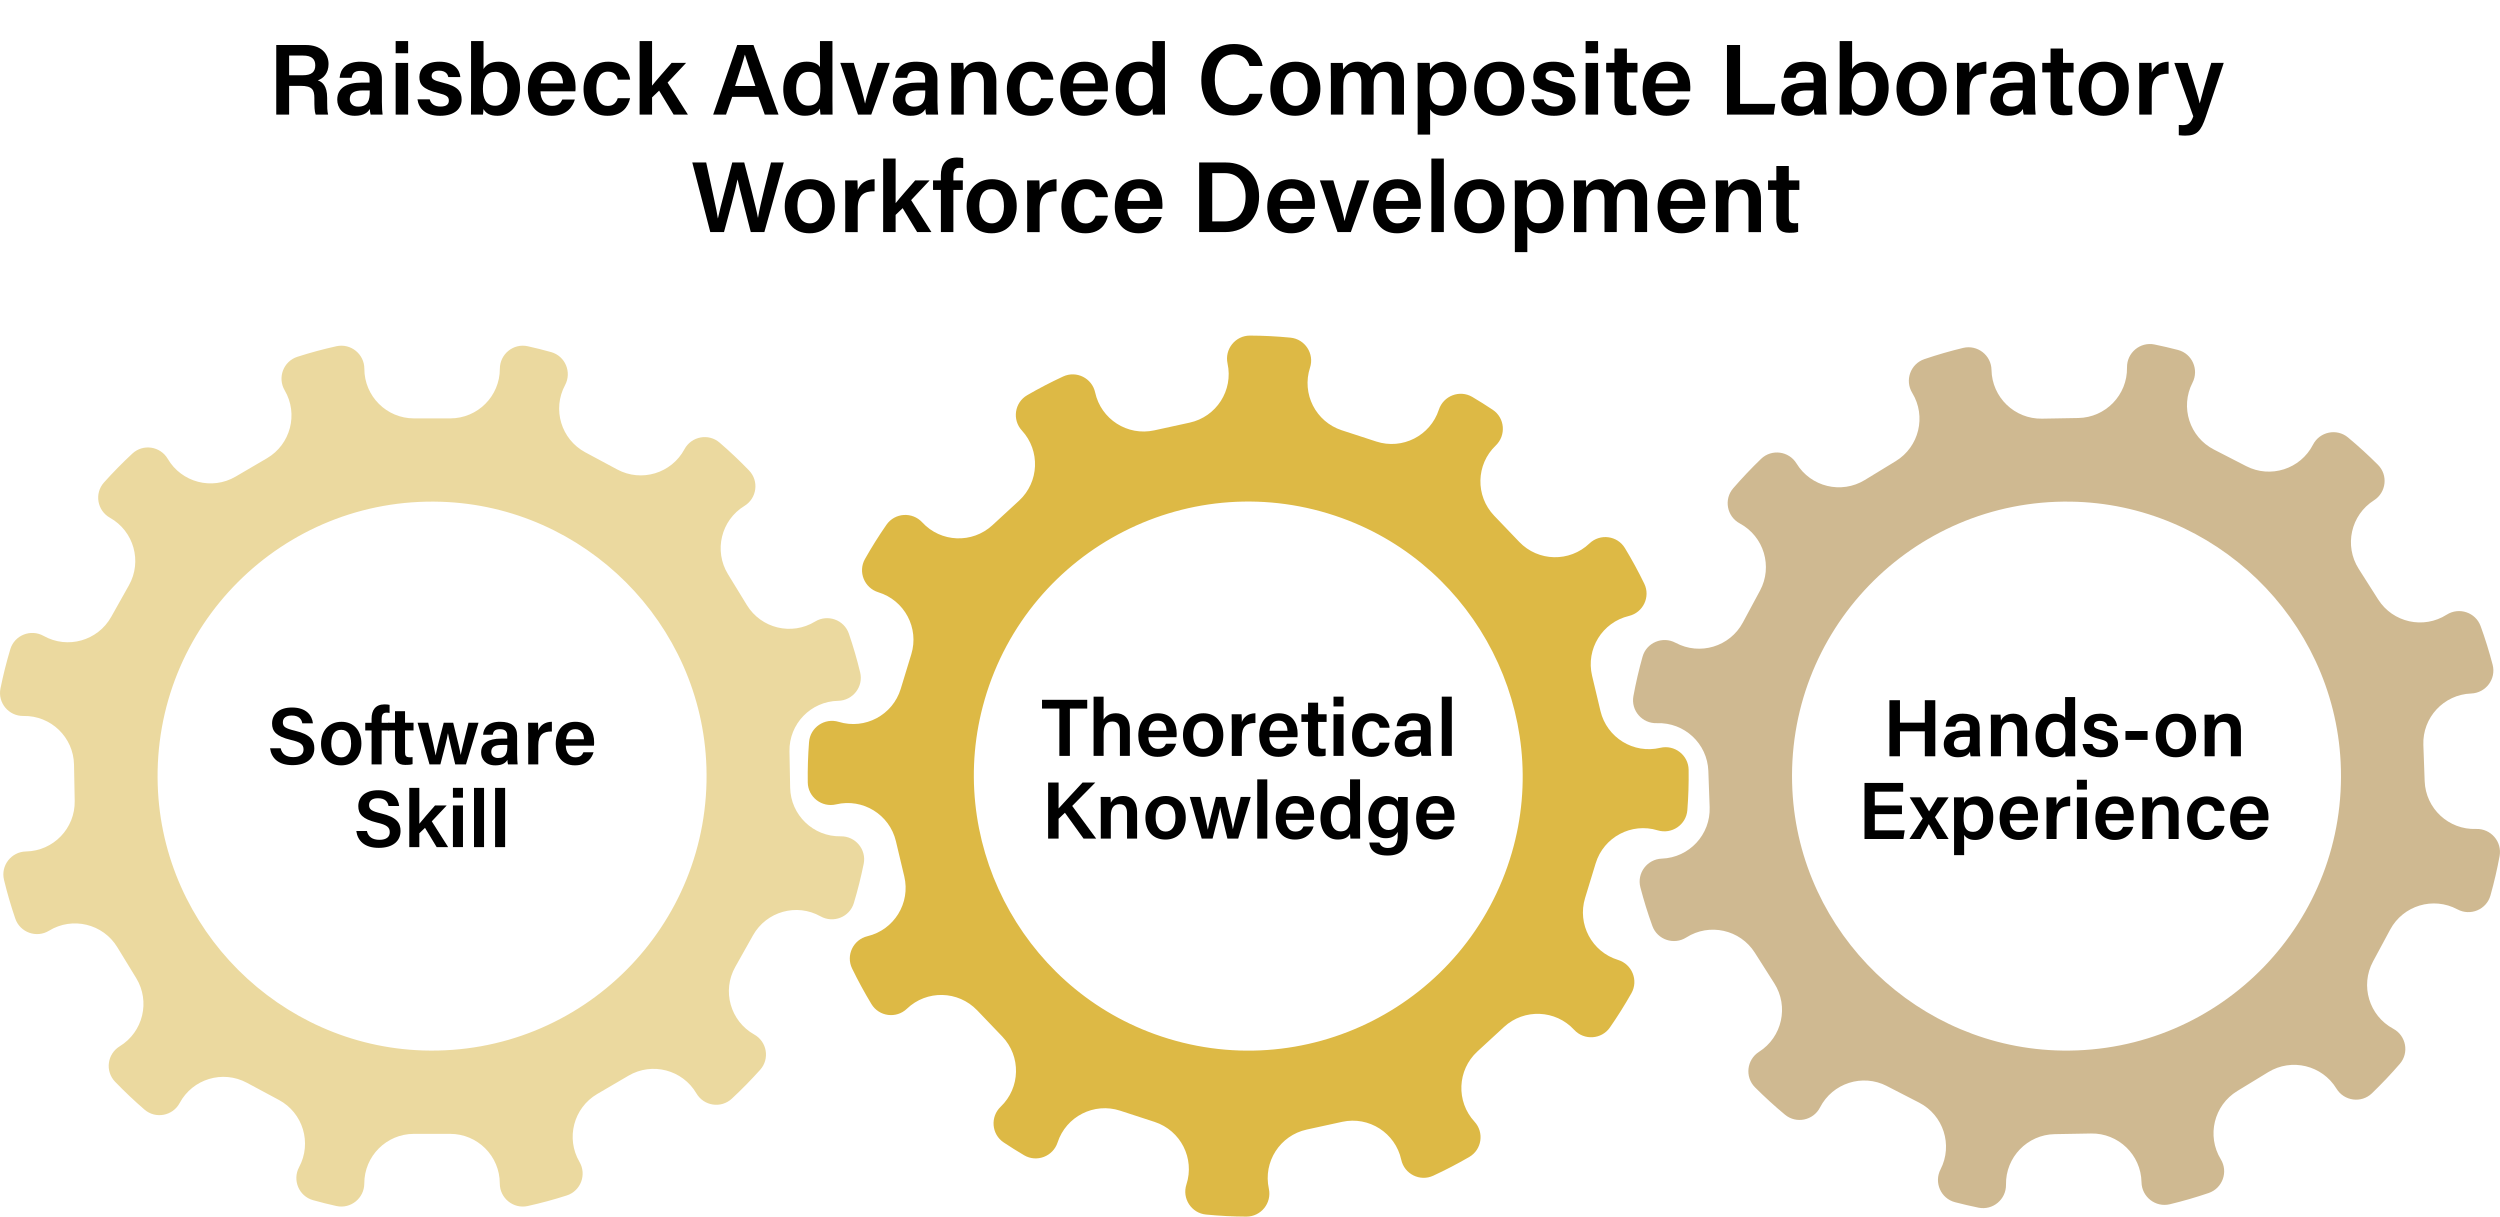 <?xml version="1.0" encoding="UTF-8"?><svg id="a" xmlns="http://www.w3.org/2000/svg" viewBox="0 0 876.52 426.55"><path d="M86.57,379.63l11.2,6.01c8.47,4.54,11.65,15.09,7.1,23.56h0c-2.43,4.53-.08,10.19,4.87,11.58,2.71,.76,5.45,1.45,8.21,2.06,5.02,1.11,9.77-2.76,9.77-7.9h0c0-9.61,7.79-17.4,17.4-17.4h12.71c9.61,0,17.4,7.79,17.4,17.4h0c0,5.15,4.77,9.01,9.8,7.9,4.64-1.03,9.2-2.26,13.67-3.7,4.91-1.57,7.07-7.32,4.47-11.76h0c-4.86-8.3-2.07-18.96,6.22-23.82l10.97-6.42c8.29-4.86,18.95-2.07,23.81,6.22h0c2.6,4.43,8.64,5.35,12.4,1.85,3.47-3.22,6.79-6.61,9.95-10.13,3.43-3.83,2.4-9.86-2.08-12.37h0c-8.38-4.7-11.37-15.31-6.66-23.69l6.22-11.08c4.7-8.38,15.31-11.37,23.69-6.66h.01c4.49,2.52,10.19,.26,11.67-4.67,1.35-4.5,2.5-9.09,3.45-13.75,1.02-5.04-2.92-9.74-8.07-9.64h0c-9.61,.18-17.54-7.47-17.72-17.08l-.24-12.71c-.18-9.61,7.47-17.54,17.08-17.72h0c5.15-.1,8.92-4.94,7.71-9.94-1.11-4.62-2.44-9.15-3.96-13.6-1.67-4.88-7.45-6.93-11.85-4.25h0c-8.2,5.01-18.91,2.42-23.92-5.78l-6.63-10.84c-5.01-8.2-2.42-18.91,5.78-23.92h0c4.38-2.68,5.18-8.73,1.62-12.43-3.29-3.41-6.73-6.67-10.32-9.76-3.89-3.36-9.9-2.22-12.33,2.31h0c-4.54,8.47-15.09,11.65-23.56,7.1l-11.2-6.01c-8.47-4.54-11.65-15.09-7.1-23.56h0c2.43-4.53,.08-10.19-4.87-11.58-2.71-.76-5.45-1.45-8.22-2.06-5.02-1.11-9.77,2.76-9.77,7.9h0c0,9.61-7.79,17.4-17.4,17.4h-12.71c-9.61,0-17.4-7.79-17.4-17.4h0c0-5.15-4.77-9.01-9.8-7.9-4.64,1.03-9.2,2.26-13.67,3.7-4.91,1.57-7.07,7.32-4.46,11.76h0c4.86,8.3,2.07,18.96-6.22,23.82l-10.97,6.42c-8.29,4.86-18.95,2.07-23.81-6.22h0c-2.6-4.43-8.64-5.35-12.4-1.85-3.47,3.22-6.79,6.61-9.95,10.13-3.43,3.83-2.4,9.86,2.08,12.37h0c8.38,4.7,11.37,15.31,6.66,23.69l-6.22,11.08c-4.7,8.38-15.31,11.37-23.69,6.66h-.01c-4.49-2.52-10.19-.26-11.67,4.67-1.35,4.5-2.5,9.09-3.45,13.76-1.02,5.04,2.92,9.74,8.07,9.64h0c9.61-.18,17.55,7.47,17.72,17.08l.24,12.71c.18,9.61-7.47,17.54-17.08,17.72h0c-5.15,.1-8.92,4.94-7.71,9.94,1.11,4.62,2.44,9.16,3.96,13.6,1.67,4.87,7.45,6.93,11.84,4.24h0c8.2-5.01,18.91-2.43,23.92,5.77l6.63,10.84c5.01,8.2,2.42,18.91-5.78,23.92h0c-4.38,2.68-5.18,8.73-1.62,12.43,3.29,3.41,6.73,6.67,10.32,9.77,3.89,3.35,9.89,2.22,12.32-2.31h0c4.54-8.47,15.09-11.65,23.56-7.11Zm-31.27-104.37c-1.78-55.64,43.7-101.11,99.34-99.34,50.39,1.61,91.43,42.65,93.04,93.04,1.78,55.64-43.7,101.11-99.34,99.34-50.39-1.61-91.43-42.65-93.04-93.04Z" style="fill:#ebd99f;"/><path d="M342.61,354.23l8.79,9.18c6.64,6.95,6.4,17.96-.55,24.61h0c-3.72,3.55-3.23,9.67,1.04,12.52,2.34,1.56,4.73,3.06,7.17,4.5,4.43,2.61,10.14,.41,11.74-4.48h0c2.98-9.14,12.8-14.13,21.94-11.15l12.08,3.94c9.14,2.98,14.13,12.8,11.15,21.94h0c-1.6,4.9,1.74,10.04,6.87,10.54,4.73,.46,9.45,.7,14.14,.72,5.15,.02,8.99-4.77,7.89-9.8h0c-2.05-9.4,3.9-18.67,13.29-20.72l12.42-2.71c9.39-2.05,18.66,3.9,20.71,13.29h0c1.09,5.02,6.56,7.76,11.22,5.6,4.3-1.99,8.5-4.18,12.6-6.55,4.45-2.58,5.34-8.63,1.86-12.4h0c-6.51-7.07-6.06-18.08,1-24.59l9.35-8.61c7.07-6.51,18.08-6.06,24.59,1h0c3.49,3.79,9.61,3.4,12.54-.82,2.68-3.86,5.2-7.87,7.54-12.01,2.53-4.48,.24-10.16-4.68-11.67h0c-9.19-2.81-14.37-12.53-11.56-21.73l3.71-12.15c2.81-9.19,12.53-14.37,21.73-11.56h0c4.93,1.5,10.01-1.93,10.41-7.07,.37-4.73,.52-9.46,.45-14.15-.07-5.15-4.94-8.9-9.95-7.71h0c-9.35,2.22-18.73-3.55-20.96-12.91l-2.94-12.36c-2.22-9.35,3.55-18.73,12.91-20.96h0c4.99-1.19,7.63-6.7,5.39-11.32-2.07-4.26-4.33-8.43-6.79-12.48-2.66-4.4-8.72-5.17-12.44-1.62h0c-6.95,6.64-17.96,6.4-24.61-.55l-8.79-9.18c-6.64-6.95-6.4-17.96,.55-24.61h0c3.71-3.56,3.23-9.67-1.04-12.52-2.34-1.56-4.73-3.07-7.17-4.51-4.43-2.61-10.14-.41-11.74,4.48h0c-2.98,9.14-12.8,14.13-21.94,11.15l-12.08-3.94c-9.14-2.98-14.13-12.8-11.15-21.94h0c1.6-4.9-1.74-10.04-6.87-10.54-4.73-.46-9.45-.7-14.15-.72-5.15-.02-8.99,4.77-7.89,9.8h0c2.05,9.4-3.9,18.67-13.29,20.72l-12.42,2.71c-9.39,2.05-18.66-3.9-20.71-13.29h0c-1.09-5.02-6.56-7.76-11.22-5.6-4.3,1.99-8.5,4.18-12.6,6.55-4.45,2.58-5.34,8.63-1.86,12.4h0c6.51,7.07,6.06,18.08-1,24.59l-9.35,8.61c-7.07,6.51-18.08,6.06-24.59-1h0c-3.49-3.79-9.61-3.4-12.54,.82-2.68,3.86-5.2,7.87-7.54,12.01-2.53,4.48-.24,10.16,4.68,11.67h0c9.19,2.81,14.37,12.53,11.56,21.73l-3.71,12.15c-2.81,9.19-12.53,14.37-21.73,11.56h0c-4.93-1.5-10.01,1.93-10.41,7.07-.37,4.74-.52,9.46-.45,14.16,.07,5.15,4.93,8.89,9.94,7.7h0c9.35-2.22,18.73,3.55,20.96,12.9l2.94,12.36c2.22,9.35-3.55,18.73-12.91,20.96h0c-4.99,1.19-7.63,6.7-5.39,11.32,2.07,4.26,4.34,8.43,6.79,12.49,2.66,4.39,8.72,5.17,12.43,1.62h0c6.95-6.65,17.96-6.4,24.61,.54Zm2.61-108.93c15.55-53.45,72.87-82.6,125.23-63.67,47.41,17.14,73.72,68.88,59.63,117.28-15.55,53.45-72.87,82.6-125.22,63.67-47.41-17.14-73.72-68.88-59.63-117.28Z" style="fill:#ddb945;"/><path d="M661.54,380.77l11.3,5.81c8.55,4.39,11.92,14.88,7.52,23.43h0c-2.35,4.57,.1,10.19,5.08,11.49,2.72,.71,5.47,1.35,8.25,1.92,5.04,1.02,9.72-2.93,9.63-8.07h0c-.17-9.61,7.48-17.54,17.09-17.71l12.71-.23c9.61-.17,17.54,7.48,17.71,17.09h0c.09,5.15,4.93,8.92,9.94,7.72,4.62-1.11,9.16-2.43,13.6-3.94,4.88-1.66,6.94-7.44,4.25-11.84h0c-5-8.22-2.41-18.92,5.8-23.93l10.85-6.62c8.21-5,18.91-2.41,23.92,5.8h0c2.67,4.38,8.73,5.19,12.43,1.63,3.41-3.29,6.67-6.73,9.77-10.31,3.36-3.89,2.23-9.9-2.3-12.33h0c-8.47-4.55-11.64-15.11-7.09-23.57l6.02-11.19c4.55-8.47,15.1-11.64,23.57-7.09h.01c4.53,2.44,10.19,.08,11.58-4.88,1.27-4.53,2.34-9.13,3.2-13.81,.93-5.06-3.09-9.68-8.24-9.5h0c-9.6,.35-17.68-7.15-18.03-16.76l-.46-12.7c-.35-9.6,7.15-17.68,16.76-18.03h0c5.15-.19,8.83-5.09,7.53-10.08-1.2-4.6-2.6-9.11-4.2-13.52-1.75-4.85-7.57-6.8-11.92-4.03h0c-8.11,5.16-18.87,2.76-24.02-5.35l-6.82-10.73c-5.16-8.11-2.76-18.87,5.35-24.02h0c4.33-2.75,5.03-8.83,1.4-12.46-3.35-3.35-6.85-6.55-10.49-9.58-3.95-3.29-9.94-2.04-12.28,2.53h0c-4.39,8.55-14.88,11.92-23.43,7.52l-11.3-5.81c-8.55-4.39-11.92-14.88-7.52-23.43h0c2.35-4.58-.1-10.19-5.08-11.49-2.72-.71-5.47-1.35-8.25-1.92-5.04-1.02-9.72,2.93-9.63,8.07h0c.17,9.61-7.48,17.54-17.09,17.71l-12.71,.23c-9.61,.17-17.54-7.48-17.71-17.09h0c-.09-5.15-4.93-8.92-9.94-7.72-4.62,1.11-9.16,2.43-13.6,3.94-4.88,1.66-6.94,7.44-4.25,11.84h0c5,8.22,2.41,18.92-5.8,23.93l-10.85,6.62c-8.21,5-18.91,2.41-23.92-5.8h0c-2.67-4.38-8.73-5.19-12.43-1.63-3.41,3.29-6.67,6.73-9.77,10.31-3.36,3.89-2.23,9.9,2.3,12.33h0c8.47,4.55,11.64,15.11,7.09,23.57l-6.02,11.19c-4.55,8.47-15.1,11.64-23.57,7.09h-.01c-4.53-2.44-10.19-.08-11.58,4.88-1.27,4.53-2.34,9.13-3.2,13.81-.93,5.06,3.09,9.68,8.24,9.49h0c9.61-.35,17.68,7.15,18.03,16.76l.46,12.7c.35,9.6-7.15,17.68-16.76,18.03h0c-5.15,.19-8.83,5.09-7.53,10.08,1.2,4.6,2.6,9.11,4.2,13.53,1.75,4.84,7.57,6.79,11.91,4.03h0c8.11-5.16,18.87-2.76,24.02,5.35l6.82,10.73c5.16,8.11,2.76,18.87-5.35,24.02h0c-4.33,2.75-5.03,8.83-1.4,12.46,3.35,3.35,6.85,6.55,10.5,9.58,3.95,3.28,9.93,2.04,12.28-2.53h0c4.39-8.55,14.88-11.92,23.43-7.53Zm-33.12-103.8c-2.77-55.6,41.89-101.88,97.55-101.09,50.41,.71,92.17,41.01,94.68,91.37,2.77,55.6-41.89,101.87-97.55,101.09-50.41-.71-92.17-41.01-94.68-91.37Z" style="fill:#cfb991;"/><g><path d="M98.41,262.35c.48,2.1,1.96,3.1,4.43,3.1s3.58-1.08,3.58-2.67c0-1.71-.94-2.56-4.52-3.38-5.09-1.22-6.51-3.04-6.51-5.74,0-3.24,2.42-5.6,6.99-5.6,5.03,0,7.05,2.78,7.33,5.54h-3.72c-.26-1.39-1.08-2.73-3.72-2.73-1.96,0-3.1,.82-3.1,2.39s.94,2.16,4.21,2.93c5.65,1.33,6.82,3.5,6.82,6.17,0,3.44-2.59,5.91-7.64,5.91s-7.42-2.53-7.87-5.91h3.72Z"/><path d="M126.71,260.68c0,4.35-2.56,7.67-7.13,7.67s-7.02-3.24-7.02-7.61,2.64-7.67,7.19-7.67c4.23,0,6.96,3.04,6.96,7.61Zm-10.57,.03c0,2.96,1.34,4.83,3.52,4.83s3.44-1.85,3.44-4.8c0-3.15-1.22-4.86-3.49-4.86s-3.47,1.65-3.47,4.83Z"/><path d="M130.28,268.01v-11.9h-2.22v-2.7h2.22v-1.45c0-2.9,1.34-5,4.52-5,.62,0,1.42,.06,1.79,.17v2.84c-.26-.06-.65-.11-.99-.11-1.31,0-1.79,.6-1.79,2.36v1.19h2.67v2.7h-2.67v11.9h-3.52Z"/><path d="M136.16,253.4h2.33v-4.06h3.52v4.06h2.98v2.7h-2.98v7.67c0,1.22,.34,1.73,1.59,1.73,.28,0,.71,0,1.05-.06v2.47c-.74,.26-1.76,.28-2.56,.28-2.64,0-3.61-1.42-3.61-3.92v-8.18h-2.33v-2.7Z"/><path d="M150.14,253.4c1.48,6.19,2.3,9.72,2.59,11.42h.03c.28-1.53,.91-4.26,2.81-11.42h3.32c1.85,7.56,2.42,9.75,2.61,11.25h.03c.34-1.53,.82-3.72,2.73-11.25h3.52l-4.4,14.6h-3.78c-1.28-5.46-2.22-9.06-2.53-10.88h-.03c-.26,1.76-1.22,5.46-2.64,10.88h-3.81l-4.18-14.6h3.72Z"/><path d="M181.3,264.43c0,1.36,.11,3.21,.2,3.58h-3.38c-.11-.31-.2-1.05-.23-1.59-.51,.88-1.56,1.93-4.23,1.93-3.5,0-4.97-2.3-4.97-4.55,0-3.3,2.64-4.83,6.93-4.83h2.22v-.99c0-1.14-.37-2.33-2.56-2.33-1.93,0-2.33,.88-2.53,1.96h-3.38c.2-2.39,1.7-4.57,6.05-4.55,3.81,.03,5.88,1.53,5.88,4.94v6.42Zm-3.44-3.24h-1.9c-2.59,0-3.72,.77-3.72,2.42,0,1.19,.8,2.16,2.36,2.16,2.9,0,3.27-1.99,3.27-4.15v-.43Z"/><path d="M185.19,257.35c0-1.65,0-2.87-.03-3.95h3.47c.06,.34,.09,1.7,.09,2.7,.68-1.76,2.3-3.01,4.77-3.04v3.41c-2.96-.03-4.77,1.02-4.77,4.92v6.62h-3.52v-10.65Z"/><path d="M198.38,261.44c0,2.19,1.11,4.09,3.3,4.09,1.88,0,2.47-.85,2.87-1.79h3.55c-.54,1.82-2.13,4.6-6.53,4.6-4.72,0-6.73-3.64-6.73-7.44,0-4.52,2.3-7.84,6.9-7.84,4.92,0,6.56,3.67,6.56,7.13,0,.48,0,.82-.06,1.25h-9.86Zm6.36-2.24c-.03-1.96-.88-3.55-3.04-3.55s-3.04,1.48-3.24,3.55h6.28Z"/><path d="M128.64,291.35c.48,2.1,1.96,3.1,4.43,3.1s3.58-1.08,3.58-2.67c0-1.71-.94-2.56-4.52-3.38-5.09-1.22-6.51-3.04-6.51-5.74,0-3.24,2.42-5.6,6.99-5.6,5.03,0,7.05,2.78,7.33,5.54h-3.72c-.26-1.39-1.08-2.73-3.72-2.73-1.96,0-3.1,.82-3.1,2.39s.94,2.16,4.21,2.93c5.65,1.33,6.82,3.5,6.82,6.17,0,3.44-2.59,5.91-7.64,5.91s-7.42-2.53-7.87-5.91h3.72Z"/><path d="M147.02,288.82c1.14-1.45,3.49-4.09,5.51-6.42h4.09l-5.23,5.57,5.74,9.04h-4.03l-4.09-6.76-1.99,1.9v4.86h-3.52v-20.77h3.52v12.59Z"/><path d="M158.8,279.67v-3.44h3.52v3.44h-3.52Zm0,2.73h3.52v14.6h-3.52v-14.6Z"/><path d="M166.19,297.01v-20.77h3.52v20.77h-3.52Z"/><path d="M173.58,297.01v-20.77h3.52v20.77h-3.52Z"/></g><g><path d="M371.42,248.43h-6.08v-3.07h15.85v3.07h-6.08v16.59h-3.69v-16.59Z"/><path d="M386.93,244.25v8.04c.68-1.08,1.9-2.22,4.32-2.22,2.59,0,4.89,1.51,4.89,5.6v9.35h-3.49v-8.81c0-2.1-.8-3.24-2.64-3.24-2.39,0-3.07,1.71-3.07,4.21v7.84h-3.52v-20.77h3.52Z"/><path d="M402.63,258.46c0,2.19,1.11,4.09,3.3,4.09,1.88,0,2.47-.85,2.87-1.79h3.55c-.54,1.82-2.13,4.6-6.53,4.6-4.72,0-6.73-3.64-6.73-7.44,0-4.52,2.3-7.84,6.9-7.84,4.92,0,6.56,3.67,6.56,7.13,0,.48,0,.82-.06,1.25h-9.86Zm6.36-2.24c-.03-1.96-.88-3.55-3.04-3.55s-3.04,1.48-3.24,3.55h6.28Z"/><path d="M428.91,257.69c0,4.35-2.56,7.67-7.13,7.67s-7.02-3.24-7.02-7.61,2.64-7.67,7.19-7.67c4.23,0,6.96,3.04,6.96,7.61Zm-10.57,.03c0,2.96,1.33,4.83,3.52,4.83s3.44-1.85,3.44-4.8c0-3.15-1.22-4.86-3.5-4.86s-3.47,1.65-3.47,4.83Z"/><path d="M431.86,254.37c0-1.65,0-2.87-.03-3.95h3.47c.06,.34,.09,1.7,.09,2.7,.68-1.76,2.3-3.01,4.77-3.04v3.41c-2.96-.03-4.77,1.02-4.77,4.92v6.62h-3.52v-10.65Z"/><path d="M445.04,258.46c0,2.19,1.11,4.09,3.3,4.09,1.88,0,2.47-.85,2.87-1.79h3.55c-.54,1.82-2.13,4.6-6.54,4.6-4.72,0-6.73-3.64-6.73-7.44,0-4.52,2.3-7.84,6.9-7.84,4.92,0,6.56,3.67,6.56,7.13,0,.48,0,.82-.06,1.25h-9.86Zm6.36-2.24c-.03-1.96-.88-3.55-3.04-3.55s-3.04,1.48-3.24,3.55h6.28Z"/><path d="M456.29,250.42h2.33v-4.06h3.52v4.06h2.98v2.7h-2.98v7.67c0,1.22,.34,1.73,1.59,1.73,.28,0,.71,0,1.05-.06v2.47c-.74,.26-1.76,.28-2.56,.28-2.64,0-3.61-1.42-3.61-3.92v-8.18h-2.33v-2.7Z"/><path d="M467.54,247.69v-3.44h3.52v3.44h-3.52Zm0,2.73h3.52v14.6h-3.52v-14.6Z"/><path d="M487.2,260.39c-.54,2.44-2.24,4.97-6.39,4.97-4.38,0-6.76-3.07-6.76-7.56,0-4.23,2.53-7.73,6.96-7.73,4.66,0,6.08,3.35,6.19,5.08h-3.47c-.28-1.31-1.05-2.27-2.81-2.27-2.1,0-3.27,1.82-3.27,4.8,0,3.18,1.19,4.89,3.24,4.89,1.53,0,2.39-.88,2.81-2.19h3.49Z"/><path d="M501.6,261.44c0,1.36,.11,3.21,.2,3.58h-3.38c-.11-.31-.2-1.05-.23-1.59-.51,.88-1.56,1.93-4.23,1.93-3.5,0-4.97-2.3-4.97-4.55,0-3.3,2.64-4.83,6.93-4.83h2.22v-.99c0-1.14-.37-2.33-2.56-2.33-1.93,0-2.33,.88-2.53,1.96h-3.38c.2-2.39,1.71-4.57,6.05-4.55,3.81,.03,5.88,1.53,5.88,4.94v6.42Zm-3.44-3.24h-1.9c-2.58,0-3.72,.77-3.72,2.42,0,1.19,.79,2.16,2.36,2.16,2.9,0,3.27-1.99,3.27-4.15v-.43Z"/><path d="M505.49,265.02v-20.77h3.52v20.77h-3.52Z"/><path d="M367.48,274.36h3.67v9.09c1.34-1.53,5.71-6.14,8.41-9.09h4.46l-8.1,8.21,8.41,11.45h-4.43l-6.53-9.06-2.22,2.1v6.96h-3.67v-19.66Z"/><path d="M385.94,283.08c0-1.25,0-2.56-.03-3.67h3.41c.09,.4,.14,1.59,.14,2.05,.51-1.02,1.7-2.39,4.35-2.39,2.87,0,4.86,1.88,4.86,5.62v9.32h-3.52v-8.92c0-1.82-.65-3.13-2.59-3.13-2.07,0-3.1,1.34-3.1,4.04v8.01h-3.52v-10.94Z"/><path d="M415.74,286.69c0,4.35-2.56,7.67-7.13,7.67s-7.02-3.24-7.02-7.61,2.64-7.67,7.19-7.67c4.23,0,6.96,3.04,6.96,7.61Zm-10.57,.03c0,2.96,1.34,4.83,3.52,4.83s3.44-1.85,3.44-4.8c0-3.15-1.22-4.86-3.49-4.86s-3.47,1.65-3.47,4.83Z"/><path d="M420.88,279.42c1.48,6.19,2.3,9.72,2.59,11.42h.03c.28-1.53,.91-4.26,2.81-11.42h3.32c1.85,7.56,2.42,9.75,2.61,11.25h.03c.34-1.53,.82-3.72,2.73-11.25h3.52l-4.4,14.6h-3.78c-1.28-5.46-2.22-9.06-2.53-10.88h-.03c-.26,1.76-1.22,5.46-2.64,10.88h-3.81l-4.18-14.6h3.72Z"/><path d="M440.8,294.02v-20.77h3.52v20.77h-3.52Z"/><path d="M450.82,287.46c0,2.19,1.11,4.09,3.3,4.09,1.88,0,2.47-.85,2.87-1.79h3.55c-.54,1.82-2.13,4.6-6.53,4.6-4.72,0-6.73-3.64-6.73-7.44,0-4.52,2.3-7.84,6.9-7.84,4.92,0,6.56,3.67,6.56,7.13,0,.48,0,.82-.06,1.25h-9.86Zm6.36-2.24c-.03-1.96-.88-3.55-3.04-3.55s-3.04,1.48-3.24,3.55h6.28Z"/><path d="M476.85,273.25v16.71c0,1.36,0,2.7,.03,4.06h-3.41c-.06-.43-.14-1.31-.14-1.71-.71,1.28-2.04,2.05-4.32,2.05-3.69,0-6.05-2.98-6.05-7.5s2.5-7.78,6.62-7.78c2.24,0,3.38,.85,3.75,1.56v-7.39h3.52Zm-6.85,18.24c2.98,0,3.44-2.39,3.44-4.86,0-2.76-.46-4.69-3.32-4.69-2.27,0-3.52,1.79-3.52,4.8s1.31,4.75,3.41,4.75Z"/><path d="M493.52,292.4c0,4.69-1.82,7.56-7.07,7.56s-6.19-2.81-6.36-4.57h3.58c.34,1.19,1.28,1.93,2.93,1.93,2.87,0,3.47-1.76,3.47-4.8v-.85c-.77,1.39-2.02,2.22-4.26,2.22-3.75,0-6.05-3.07-6.05-7.13,0-4.63,2.76-7.67,6.36-7.67,2.61,0,3.69,1.22,3.95,1.99,.03-.48,.11-1.39,.14-1.65h3.35c-.03,1.14-.03,2.78-.03,4.21v8.78Zm-6.76-1.39c2.67,0,3.41-1.85,3.41-4.55s-.57-4.52-3.32-4.52c-2.07,0-3.47,1.65-3.47,4.66,0,2.7,1.39,4.4,3.38,4.4Z"/><path d="M500.05,287.46c0,2.19,1.11,4.09,3.3,4.09,1.88,0,2.47-.85,2.87-1.79h3.55c-.54,1.82-2.13,4.6-6.54,4.6-4.72,0-6.73-3.64-6.73-7.44,0-4.52,2.3-7.84,6.9-7.84,4.92,0,6.56,3.67,6.56,7.13,0,.48,0,.82-.06,1.25h-9.86Zm6.36-2.24c-.03-1.96-.88-3.55-3.04-3.55s-3.04,1.48-3.24,3.55h6.28Z"/></g><g><path d="M662.45,245.5h3.69v7.87h8.72v-7.87h3.67v19.66h-3.67v-8.75h-8.72v8.75h-3.69v-19.66Z"/><path d="M694.1,261.59c0,1.36,.11,3.21,.2,3.58h-3.38c-.11-.31-.2-1.05-.23-1.59-.51,.88-1.56,1.93-4.23,1.93-3.5,0-4.97-2.3-4.97-4.55,0-3.3,2.64-4.83,6.93-4.83h2.22v-.99c0-1.14-.37-2.33-2.56-2.33-1.93,0-2.33,.88-2.53,1.96h-3.38c.2-2.39,1.71-4.57,6.05-4.55,3.81,.03,5.88,1.53,5.88,4.94v6.42Zm-3.44-3.24h-1.9c-2.58,0-3.72,.77-3.72,2.42,0,1.19,.79,2.16,2.36,2.16,2.9,0,3.27-1.99,3.27-4.15v-.43Z"/><path d="M698.02,254.23c0-1.25,0-2.56-.03-3.67h3.41c.08,.4,.14,1.59,.14,2.05,.51-1.02,1.71-2.39,4.35-2.39,2.87,0,4.86,1.88,4.86,5.62v9.32h-3.52v-8.92c0-1.82-.65-3.13-2.58-3.13-2.07,0-3.1,1.34-3.1,4.04v8.01h-3.52v-10.94Z"/><path d="M727.56,244.4v16.71c0,1.36,0,2.7,.03,4.06h-3.41c-.06-.43-.14-1.31-.14-1.71-.71,1.28-2.04,2.05-4.32,2.05-3.69,0-6.05-2.98-6.05-7.5s2.5-7.78,6.62-7.78c2.24,0,3.38,.85,3.75,1.56v-7.39h3.52Zm-6.85,18.24c2.98,0,3.44-2.39,3.44-4.86,0-2.76-.46-4.69-3.32-4.69-2.27,0-3.52,1.79-3.52,4.8s1.31,4.75,3.41,4.75Z"/><path d="M733.61,260.85c.34,1.31,1.36,2.05,3.04,2.05s2.36-.65,2.36-1.68c0-1.11-.65-1.56-2.95-2.13-4.58-1.11-5.37-2.53-5.37-4.55,0-2.13,1.51-4.32,5.68-4.32s5.74,2.33,5.88,4.35h-3.38c-.14-.68-.62-1.82-2.64-1.82-1.59,0-2.07,.74-2.07,1.51,0,.82,.51,1.25,2.98,1.85,4.72,1.08,5.48,2.7,5.48,4.86,0,2.44-1.9,4.55-6.08,4.55s-6.05-2.07-6.39-4.66h3.47Z"/><path d="M752.96,256.3v3.12h-7.76v-3.12h7.76Z"/><path d="M769.97,257.84c0,4.35-2.56,7.67-7.13,7.67s-7.02-3.24-7.02-7.61,2.64-7.67,7.19-7.67c4.23,0,6.96,3.04,6.96,7.61Zm-10.57,.03c0,2.96,1.34,4.83,3.52,4.83s3.44-1.85,3.44-4.8c0-3.15-1.22-4.86-3.49-4.86s-3.47,1.65-3.47,4.83Z"/><path d="M772.95,254.23c0-1.25,0-2.56-.03-3.67h3.41c.08,.4,.14,1.59,.14,2.05,.51-1.02,1.71-2.39,4.35-2.39,2.87,0,4.86,1.88,4.86,5.62v9.32h-3.52v-8.92c0-1.82-.65-3.13-2.58-3.13-2.07,0-3.1,1.34-3.1,4.04v8.01h-3.52v-10.94Z"/><path d="M666.85,285.44h-9.52v5.68h10.48l-.46,3.04h-13.64v-19.66h13.55v3.07h-9.94v4.83h9.52v3.04Z"/><path d="M673.46,279.56c1.7,2.93,2.42,4.09,2.87,4.89h.03c.54-.91,1.53-2.61,2.93-4.89h3.92l-4.8,6.96,4.8,7.64h-4.01c-1.48-2.61-2.44-4.32-2.93-5.2h-.03c-.4,.79-1.48,2.7-2.9,5.2h-3.89l4.66-7.19-4.57-7.42h3.92Z"/><path d="M685.11,299.82v-16.74c0-1.16,0-2.36-.03-3.52h3.41c.06,.43,.14,1.31,.14,1.99,.68-1.22,2.05-2.33,4.4-2.33,3.32,0,5.83,2.78,5.83,7.27,0,5.17-2.81,8.01-6.36,8.01-2.16,0-3.3-.85-3.86-1.82v7.13h-3.52Zm6.85-17.73c-2.53,0-3.5,1.62-3.5,4.77s.85,4.8,3.32,4.8c2.3,0,3.5-1.85,3.5-5.03,0-2.81-1.19-4.55-3.32-4.55Z"/><path d="M704.62,287.6c0,2.19,1.11,4.09,3.3,4.09,1.88,0,2.47-.85,2.87-1.79h3.55c-.54,1.82-2.13,4.6-6.53,4.6-4.72,0-6.73-3.64-6.73-7.44,0-4.52,2.3-7.84,6.9-7.84,4.92,0,6.56,3.67,6.56,7.13,0,.48,0,.82-.06,1.25h-9.86Zm6.36-2.24c-.03-1.96-.88-3.55-3.04-3.55s-3.04,1.48-3.24,3.55h6.28Z"/><path d="M717.52,283.51c0-1.65,0-2.87-.03-3.95h3.47c.06,.34,.09,1.7,.09,2.7,.68-1.76,2.3-3.01,4.77-3.04v3.41c-2.96-.03-4.77,1.02-4.77,4.92v6.62h-3.52v-10.65Z"/><path d="M728.17,276.83v-3.44h3.52v3.44h-3.52Zm0,2.73h3.52v14.6h-3.52v-14.6Z"/><path d="M738.2,287.6c0,2.19,1.11,4.09,3.3,4.09,1.88,0,2.47-.85,2.87-1.79h3.55c-.54,1.82-2.13,4.6-6.54,4.6-4.72,0-6.73-3.64-6.73-7.44,0-4.52,2.3-7.84,6.9-7.84,4.92,0,6.56,3.67,6.56,7.13,0,.48,0,.82-.06,1.25h-9.86Zm6.36-2.24c-.03-1.96-.88-3.55-3.04-3.55s-3.04,1.48-3.24,3.55h6.28Z"/><path d="M751.12,283.23c0-1.25,0-2.56-.03-3.67h3.41c.09,.4,.14,1.59,.14,2.05,.51-1.02,1.7-2.39,4.35-2.39,2.87,0,4.86,1.88,4.86,5.62v9.32h-3.52v-8.92c0-1.82-.65-3.13-2.59-3.13-2.07,0-3.1,1.34-3.1,4.04v8.01h-3.52v-10.94Z"/><path d="M779.96,289.54c-.54,2.44-2.24,4.97-6.39,4.97-4.38,0-6.76-3.07-6.76-7.56,0-4.23,2.53-7.73,6.96-7.73,4.66,0,6.08,3.35,6.19,5.08h-3.47c-.28-1.31-1.05-2.27-2.81-2.27-2.1,0-3.27,1.82-3.27,4.8,0,3.18,1.19,4.89,3.24,4.89,1.53,0,2.39-.88,2.81-2.19h3.49Z"/><path d="M785.44,287.6c0,2.19,1.11,4.09,3.3,4.09,1.88,0,2.47-.85,2.87-1.79h3.55c-.54,1.82-2.13,4.6-6.54,4.6-4.72,0-6.73-3.64-6.73-7.44,0-4.52,2.3-7.84,6.9-7.84,4.92,0,6.56,3.67,6.56,7.13,0,.48,0,.82-.06,1.25h-9.86Zm6.36-2.24c-.03-1.96-.88-3.55-3.04-3.55s-3.04,1.48-3.24,3.55h6.28Z"/></g><g><path d="M101.37,30.09v10.09h-4.51V15.78h10.33c5.22,0,8,2.86,8,6.66,0,3.21-1.8,5.04-3.77,5.75,1.48,.46,3.28,1.8,3.28,6.14v1.13c0,1.66,0,3.63,.35,4.73h-4.37c-.42-1.06-.46-2.93-.46-5.4v-.42c0-2.93-.78-4.27-4.87-4.27h-3.98Zm0-3.7h4.73c3.17,0,4.44-1.2,4.44-3.49s-1.41-3.42-4.27-3.42h-4.9v6.91Z"/><path d="M133.89,35.73c0,1.69,.14,3.98,.25,4.44h-4.2c-.14-.39-.25-1.3-.28-1.97-.63,1.09-1.94,2.4-5.25,2.4-4.34,0-6.17-2.86-6.17-5.64,0-4.09,3.28-6,8.6-6h2.75v-1.23c0-1.41-.46-2.89-3.17-2.89-2.4,0-2.89,1.09-3.14,2.43h-4.2c.25-2.96,2.12-5.68,7.51-5.64,4.73,.04,7.3,1.9,7.3,6.14v7.97Zm-4.27-4.02h-2.36c-3.21,0-4.62,.95-4.62,3,0,1.48,.99,2.68,2.93,2.68,3.6,0,4.06-2.47,4.06-5.15v-.53Z"/><path d="M138.72,18.67v-4.27h4.37v4.27h-4.37Zm0,3.39h4.37v18.12h-4.37V22.05Z"/><path d="M150.67,34.82c.42,1.62,1.69,2.54,3.77,2.54s2.93-.81,2.93-2.08c0-1.38-.81-1.94-3.67-2.65-5.68-1.38-6.66-3.14-6.66-5.64,0-2.64,1.87-5.36,7.05-5.36s7.12,2.89,7.3,5.4h-4.2c-.18-.85-.78-2.26-3.28-2.26-1.97,0-2.57,.92-2.57,1.87,0,1.02,.63,1.55,3.7,2.29,5.85,1.34,6.81,3.35,6.81,6.03,0,3.03-2.36,5.64-7.55,5.64s-7.51-2.57-7.93-5.78h4.3Z"/><path d="M165.16,14.4h4.37v9.8c.78-1.3,2.33-2.57,5.4-2.57,4.8,0,7.41,3.95,7.41,9.13s-2.71,9.84-7.9,9.84c-2.75,0-4.06-.92-4.94-2.36,0,.71-.11,1.48-.18,1.94h-4.2c.04-1.97,.04-3.98,.04-5.99V14.4Zm8.5,10.79c-3.17,0-4.34,2.12-4.34,5.99,0,3.31,1.02,5.89,4.27,5.89,2.75,0,4.27-2.47,4.27-6.21,0-3.31-1.34-5.68-4.2-5.68Z"/><path d="M189.49,32.03c0,2.72,1.38,5.08,4.09,5.08,2.33,0,3.07-1.06,3.56-2.22h4.41c-.67,2.26-2.64,5.71-8.11,5.71-5.85,0-8.36-4.51-8.36-9.24,0-5.61,2.86-9.73,8.57-9.73,6.1,0,8.15,4.55,8.15,8.85,0,.6,0,1.02-.07,1.55h-12.24Zm7.9-2.79c-.04-2.43-1.09-4.41-3.77-4.41s-3.77,1.83-4.02,4.41h7.79Z"/><path d="M220.91,34.43c-.67,3.03-2.79,6.17-7.93,6.17-5.43,0-8.39-3.81-8.39-9.38,0-5.25,3.14-9.59,8.64-9.59,5.78,0,7.55,4.16,7.69,6.31h-4.3c-.35-1.62-1.3-2.82-3.49-2.82-2.61,0-4.06,2.26-4.06,5.96,0,3.95,1.48,6.06,4.02,6.06,1.9,0,2.96-1.09,3.49-2.72h4.34Z"/><path d="M228.63,30.02c1.41-1.8,4.34-5.08,6.84-7.97h5.08l-6.49,6.91,7.12,11.21h-5.01l-5.08-8.39-2.47,2.36v6.03h-4.37V14.4h4.37v15.62Z"/><path d="M256.7,33.97l-2.15,6.21h-4.51l8.43-24.4h5.71l8.78,24.4h-4.83l-2.22-6.21h-9.2Zm8.15-3.81c-1.9-5.57-3.07-8.89-3.67-10.97h-.04c-.6,2.29-1.87,6.21-3.42,10.97h7.12Z"/><path d="M291.86,14.4v20.73c0,1.69,0,3.35,.04,5.04h-4.23c-.07-.53-.18-1.62-.18-2.12-.88,1.59-2.54,2.54-5.36,2.54-4.58,0-7.51-3.7-7.51-9.31s3.1-9.66,8.22-9.66c2.79,0,4.2,1.06,4.65,1.94V14.4h4.37Zm-8.5,22.64c3.7,0,4.27-2.96,4.27-6.03,0-3.42-.56-5.82-4.13-5.82-2.82,0-4.37,2.22-4.37,5.96s1.62,5.89,4.23,5.89Z"/><path d="M299.33,22.05c1.97,6.56,3.53,11.99,3.95,14.21h.04c.49-2.68,2.29-8.11,4.27-14.21h4.37l-6.49,18.12h-4.65l-6.21-18.12h4.73Z"/><path d="M328.67,35.73c0,1.69,.14,3.98,.25,4.44h-4.2c-.14-.39-.25-1.3-.28-1.97-.63,1.09-1.94,2.4-5.25,2.4-4.34,0-6.17-2.86-6.17-5.64,0-4.09,3.28-6,8.6-6h2.75v-1.23c0-1.41-.46-2.89-3.17-2.89-2.4,0-2.89,1.09-3.14,2.43h-4.2c.25-2.96,2.12-5.68,7.51-5.64,4.73,.04,7.3,1.9,7.3,6.14v7.97Zm-4.27-4.02h-2.36c-3.21,0-4.62,.95-4.62,3,0,1.48,.99,2.68,2.93,2.68,3.6,0,4.06-2.47,4.06-5.15v-.53Z"/><path d="M333.53,26.6c0-1.55,0-3.17-.04-4.55h4.23c.11,.49,.18,1.97,.18,2.54,.63-1.27,2.12-2.96,5.4-2.96,3.56,0,6.03,2.33,6.03,6.98v11.57h-4.37v-11.07c0-2.26-.81-3.88-3.21-3.88-2.57,0-3.84,1.66-3.84,5.01v9.94h-4.37v-13.58Z"/><path d="M369.33,34.43c-.67,3.03-2.79,6.17-7.93,6.17-5.43,0-8.39-3.81-8.39-9.38,0-5.25,3.14-9.59,8.64-9.59,5.78,0,7.55,4.16,7.69,6.31h-4.3c-.35-1.62-1.3-2.82-3.49-2.82-2.61,0-4.06,2.26-4.06,5.96,0,3.95,1.48,6.06,4.02,6.06,1.9,0,2.96-1.09,3.49-2.72h4.34Z"/><path d="M376.13,32.03c0,2.72,1.38,5.08,4.09,5.08,2.33,0,3.07-1.06,3.56-2.22h4.41c-.67,2.26-2.64,5.71-8.11,5.71-5.85,0-8.36-4.51-8.36-9.24,0-5.61,2.86-9.73,8.57-9.73,6.1,0,8.15,4.55,8.15,8.85,0,.6,0,1.02-.07,1.55h-12.24Zm7.9-2.79c-.04-2.43-1.09-4.41-3.77-4.41s-3.77,1.83-4.02,4.41h7.79Z"/><path d="M408.43,14.4v20.73c0,1.69,0,3.35,.04,5.04h-4.23c-.07-.53-.18-1.62-.18-2.12-.88,1.59-2.54,2.54-5.36,2.54-4.58,0-7.51-3.7-7.51-9.31s3.1-9.66,8.22-9.66c2.79,0,4.2,1.06,4.65,1.94V14.4h4.37Zm-8.5,22.64c3.7,0,4.27-2.96,4.27-6.03,0-3.42-.56-5.82-4.13-5.82-2.82,0-4.37,2.22-4.37,5.96s1.62,5.89,4.23,5.89Z"/><path d="M442.67,32.88c-1.02,4.41-4.34,7.62-10.23,7.62-7.58,0-11.25-5.47-11.25-12.41s3.74-12.66,11.46-12.66c6.21,0,9.34,3.63,10.01,7.72h-4.58c-.63-2.15-2.12-4.06-5.61-4.06-4.69,0-6.56,4.23-6.56,8.85,0,4.34,1.69,8.92,6.7,8.92,3.56,0,4.83-2.26,5.47-3.98h4.58Z"/><path d="M462.94,31.08c0,5.4-3.17,9.52-8.85,9.52s-8.71-4.02-8.71-9.45,3.28-9.52,8.92-9.52c5.25,0,8.64,3.77,8.64,9.45Zm-13.12,.04c0,3.67,1.66,5.99,4.37,5.99s4.27-2.29,4.27-5.96c0-3.91-1.52-6.03-4.34-6.03s-4.3,2.04-4.3,5.99Z"/><path d="M466.61,26.71c0-1.55,0-3.14-.04-4.65h4.2c.07,.46,.14,1.59,.18,2.36,.88-1.45,2.4-2.79,5.11-2.79,2.57,0,4.13,1.34,4.8,2.93,1.02-1.55,2.64-2.93,5.64-2.93s5.75,1.87,5.75,6.66v11.88h-4.3v-11.35c0-1.8-.63-3.63-2.96-3.63s-3.38,1.69-3.38,4.62v10.37h-4.3v-11.21c0-2.01-.53-3.74-2.89-3.74s-3.46,1.62-3.46,4.87v10.09h-4.34v-13.47Z"/><path d="M497.04,47.19V26.42c0-1.45,0-2.93-.04-4.37h4.23c.07,.53,.18,1.62,.18,2.47,.85-1.52,2.54-2.89,5.47-2.89,4.13,0,7.23,3.46,7.23,9.03,0,6.42-3.49,9.94-7.9,9.94-2.68,0-4.09-1.06-4.8-2.26v8.85h-4.37Zm8.5-22c-3.14,0-4.34,2.01-4.34,5.92s1.06,5.96,4.13,5.96c2.86,0,4.34-2.29,4.34-6.24,0-3.49-1.48-5.64-4.13-5.64Z"/><path d="M534.42,31.08c0,5.4-3.17,9.52-8.85,9.52s-8.71-4.02-8.71-9.45,3.28-9.52,8.92-9.52c5.25,0,8.64,3.77,8.64,9.45Zm-13.12,.04c0,3.67,1.66,5.99,4.37,5.99s4.27-2.29,4.27-5.96c0-3.91-1.52-6.03-4.34-6.03s-4.3,2.04-4.3,5.99Z"/><path d="M541.22,34.82c.42,1.62,1.69,2.54,3.77,2.54s2.93-.81,2.93-2.08c0-1.38-.81-1.94-3.67-2.65-5.68-1.38-6.67-3.14-6.67-5.64,0-2.64,1.87-5.36,7.05-5.36s7.12,2.89,7.3,5.4h-4.2c-.18-.85-.78-2.26-3.28-2.26-1.97,0-2.57,.92-2.57,1.87,0,1.02,.63,1.55,3.7,2.29,5.85,1.34,6.81,3.35,6.81,6.03,0,3.03-2.36,5.64-7.55,5.64s-7.51-2.57-7.93-5.78h4.3Z"/><path d="M555.93,18.67v-4.27h4.37v4.27h-4.37Zm0,3.39h4.37v18.12h-4.37V22.05Z"/><path d="M563.15,22.05h2.89v-5.04h4.37v5.04h3.7v3.35h-3.7v9.52c0,1.52,.42,2.15,1.97,2.15,.35,0,.88,0,1.3-.07v3.07c-.92,.32-2.19,.35-3.17,.35-3.28,0-4.48-1.76-4.48-4.87v-10.16h-2.89v-3.35Z"/><path d="M580.33,32.03c0,2.72,1.38,5.08,4.09,5.08,2.33,0,3.07-1.06,3.56-2.22h4.41c-.67,2.26-2.64,5.71-8.11,5.71-5.85,0-8.36-4.51-8.36-9.24,0-5.61,2.86-9.73,8.57-9.73,6.1,0,8.15,4.55,8.15,8.85,0,.6,0,1.02-.07,1.55h-12.24Zm7.9-2.79c-.04-2.43-1.09-4.41-3.77-4.41s-3.77,1.83-4.02,4.41h7.79Z"/><path d="M605.5,15.78h4.58v20.63h12.34l-.53,3.77h-16.4V15.78Z"/><path d="M640.17,35.73c0,1.69,.14,3.98,.25,4.44h-4.2c-.14-.39-.25-1.3-.28-1.97-.63,1.09-1.94,2.4-5.25,2.4-4.34,0-6.17-2.86-6.17-5.64,0-4.09,3.28-6,8.6-6h2.75v-1.23c0-1.41-.46-2.89-3.17-2.89-2.4,0-2.89,1.09-3.14,2.43h-4.2c.25-2.96,2.12-5.68,7.51-5.64,4.73,.04,7.3,1.9,7.3,6.14v7.97Zm-4.27-4.02h-2.36c-3.21,0-4.62,.95-4.62,3,0,1.48,.99,2.68,2.93,2.68,3.6,0,4.05-2.47,4.05-5.15v-.53Z"/><path d="M645,14.4h4.37v9.8c.78-1.3,2.33-2.57,5.4-2.57,4.8,0,7.41,3.95,7.41,9.13s-2.72,9.84-7.9,9.84c-2.75,0-4.05-.92-4.94-2.36,0,.71-.11,1.48-.18,1.94h-4.2c.04-1.97,.04-3.98,.04-5.99V14.4Zm8.5,10.79c-3.17,0-4.34,2.12-4.34,5.99,0,3.31,1.02,5.89,4.27,5.89,2.75,0,4.27-2.47,4.27-6.21,0-3.31-1.34-5.68-4.2-5.68Z"/><path d="M682.48,31.08c0,5.4-3.17,9.52-8.85,9.52s-8.71-4.02-8.71-9.45,3.28-9.52,8.92-9.52c5.25,0,8.64,3.77,8.64,9.45Zm-13.12,.04c0,3.67,1.66,5.99,4.37,5.99s4.27-2.29,4.27-5.96c0-3.91-1.52-6.03-4.34-6.03s-4.3,2.04-4.3,5.99Z"/><path d="M686.15,26.95c0-2.05,0-3.56-.04-4.9h4.3c.07,.42,.11,2.12,.11,3.35,.85-2.19,2.86-3.74,5.92-3.77v4.23c-3.67-.04-5.92,1.27-5.92,6.1v8.22h-4.37v-13.22Z"/><path d="M713.47,35.73c0,1.69,.14,3.98,.25,4.44h-4.2c-.14-.39-.25-1.3-.28-1.97-.63,1.09-1.94,2.4-5.25,2.4-4.34,0-6.17-2.86-6.17-5.64,0-4.09,3.28-6,8.6-6h2.75v-1.23c0-1.41-.46-2.89-3.17-2.89-2.4,0-2.89,1.09-3.14,2.43h-4.2c.25-2.96,2.12-5.68,7.51-5.64,4.73,.04,7.3,1.9,7.3,6.14v7.97Zm-4.27-4.02h-2.36c-3.21,0-4.62,.95-4.62,3,0,1.48,.99,2.68,2.93,2.68,3.6,0,4.05-2.47,4.05-5.15v-.53Z"/><path d="M716.05,22.05h2.89v-5.04h4.37v5.04h3.7v3.35h-3.7v9.52c0,1.52,.42,2.15,1.97,2.15,.35,0,.88,0,1.3-.07v3.07c-.92,.32-2.19,.35-3.17,.35-3.28,0-4.48-1.76-4.48-4.87v-10.16h-2.89v-3.35Z"/><path d="M746.37,31.08c0,5.4-3.17,9.52-8.85,9.52s-8.71-4.02-8.71-9.45,3.28-9.52,8.92-9.52c5.25,0,8.64,3.77,8.64,9.45Zm-13.12,.04c0,3.67,1.66,5.99,4.37,5.99s4.27-2.29,4.27-5.96c0-3.91-1.52-6.03-4.34-6.03s-4.3,2.04-4.3,5.99Z"/><path d="M750.04,26.95c0-2.05,0-3.56-.04-4.9h4.3c.07,.42,.11,2.12,.11,3.35,.85-2.19,2.86-3.74,5.92-3.77v4.23c-3.67-.04-5.92,1.27-5.92,6.1v8.22h-4.37v-13.22Z"/><path d="M767,22.05c2.26,7.09,3.88,12.38,4.23,14.14h.04c.46-1.9,1.59-5.99,4.02-14.14h4.37l-6.24,18.76c-1.76,5.25-3.17,6.74-7.3,6.74-.49,0-1.41-.04-2.22-.14v-3.6c.39,.04,.92,.07,1.38,.07,1.97,0,2.89-.74,3.7-3.1l-6.66-18.72h4.69Z"/><path d="M249.03,81.37l-6.31-24.4h4.87c2.15,10.12,3.74,16.86,4.09,19.57h.04c.81-4.02,3.53-13.54,5.01-19.57h4.2c1.3,4.97,4.09,15.41,4.8,19.36h.04c.78-4.97,3.53-15.13,4.55-19.36h4.48l-6.81,24.4h-4.76c-1.34-5.47-3.84-14.63-4.62-18.41h-.04c-.81,4.13-3.35,13.26-4.73,18.41h-4.8Z"/><path d="M292.69,72.28c0,5.4-3.17,9.52-8.85,9.52s-8.71-4.02-8.71-9.45,3.28-9.52,8.92-9.52c5.25,0,8.64,3.77,8.64,9.45Zm-13.12,.04c0,3.67,1.66,5.99,4.37,5.99s4.27-2.29,4.27-5.96c0-3.91-1.52-6.03-4.34-6.03s-4.3,2.04-4.3,5.99Z"/><path d="M296.35,68.15c0-2.05,0-3.56-.04-4.9h4.3c.07,.42,.11,2.12,.11,3.35,.85-2.19,2.86-3.74,5.92-3.77v4.23c-3.67-.04-5.92,1.27-5.92,6.1v8.22h-4.37v-13.22Z"/><path d="M314.02,71.22c1.41-1.8,4.34-5.08,6.84-7.97h5.08l-6.49,6.91,7.12,11.21h-5.01l-5.08-8.39-2.47,2.36v6.03h-4.37v-25.78h4.37v15.62Z"/><path d="M329.88,81.37v-14.78h-2.75v-3.35h2.75v-1.8c0-3.6,1.66-6.21,5.61-6.21,.78,0,1.76,.07,2.22,.21v3.53c-.32-.07-.81-.14-1.23-.14-1.62,0-2.22,.74-2.22,2.93v1.48h3.31v3.35h-3.31v14.78h-4.37Z"/><path d="M356.47,72.28c0,5.4-3.17,9.52-8.85,9.52s-8.71-4.02-8.71-9.45,3.28-9.52,8.92-9.52c5.25,0,8.64,3.77,8.64,9.45Zm-13.12,.04c0,3.67,1.66,5.99,4.37,5.99s4.27-2.29,4.27-5.96c0-3.91-1.52-6.03-4.34-6.03s-4.3,2.04-4.3,5.99Z"/><path d="M360.14,68.15c0-2.05,0-3.56-.04-4.9h4.3c.07,.42,.11,2.12,.11,3.35,.85-2.19,2.86-3.74,5.92-3.77v4.23c-3.67-.04-5.92,1.27-5.92,6.1v8.22h-4.37v-13.22Z"/><path d="M388.45,75.63c-.67,3.03-2.79,6.17-7.93,6.17-5.43,0-8.39-3.81-8.39-9.38,0-5.25,3.14-9.59,8.64-9.59,5.78,0,7.55,4.16,7.69,6.31h-4.3c-.35-1.62-1.3-2.82-3.49-2.82-2.61,0-4.06,2.26-4.06,5.96,0,3.95,1.48,6.06,4.02,6.06,1.9,0,2.96-1.09,3.49-2.72h4.34Z"/><path d="M395.26,73.23c0,2.72,1.38,5.08,4.09,5.08,2.33,0,3.07-1.06,3.56-2.22h4.41c-.67,2.26-2.64,5.71-8.11,5.71-5.85,0-8.36-4.51-8.36-9.24,0-5.61,2.86-9.73,8.57-9.73,6.1,0,8.15,4.55,8.15,8.85,0,.6,0,1.02-.07,1.55h-12.24Zm7.9-2.79c-.04-2.43-1.09-4.41-3.77-4.41s-3.77,1.83-4.02,4.41h7.79Z"/><path d="M420.44,56.97h9.34c7.02,0,11.67,4.69,11.67,11.92s-4.51,12.48-11.85,12.48h-9.17v-24.4Zm4.58,20.66h4.37c5.04,0,7.33-3.7,7.33-8.71,0-4.27-2.15-8.22-7.33-8.22h-4.37v16.93Z"/><path d="M448.72,73.23c0,2.72,1.38,5.08,4.09,5.08,2.33,0,3.07-1.06,3.56-2.22h4.41c-.67,2.26-2.64,5.71-8.11,5.71-5.85,0-8.36-4.51-8.36-9.24,0-5.61,2.86-9.73,8.57-9.73,6.1,0,8.15,4.55,8.15,8.85,0,.6,0,1.02-.07,1.55h-12.24Zm7.9-2.79c-.04-2.43-1.09-4.41-3.77-4.41s-3.77,1.83-4.02,4.41h7.79Z"/><path d="M467.47,63.25c1.97,6.56,3.53,11.99,3.95,14.21h.04c.49-2.68,2.29-8.11,4.27-14.21h4.37l-6.49,18.12h-4.66l-6.21-18.12h4.73Z"/><path d="M485.85,73.23c0,2.72,1.38,5.08,4.09,5.08,2.33,0,3.07-1.06,3.56-2.22h4.41c-.67,2.26-2.64,5.71-8.11,5.71-5.85,0-8.36-4.51-8.36-9.24,0-5.61,2.86-9.73,8.57-9.73,6.1,0,8.15,4.55,8.15,8.85,0,.6,0,1.02-.07,1.55h-12.24Zm7.9-2.79c-.04-2.43-1.09-4.41-3.77-4.41s-3.77,1.83-4.02,4.41h7.79Z"/><path d="M501.85,81.37v-25.78h4.37v25.78h-4.37Z"/><path d="M527.45,72.28c0,5.4-3.17,9.52-8.85,9.52s-8.71-4.02-8.71-9.45,3.28-9.52,8.92-9.52c5.25,0,8.64,3.77,8.64,9.45Zm-13.12,.04c0,3.67,1.66,5.99,4.37,5.99s4.27-2.29,4.27-5.96c0-3.91-1.52-6.03-4.34-6.03s-4.3,2.04-4.3,5.99Z"/><path d="M531.12,88.39v-20.77c0-1.45,0-2.93-.04-4.37h4.23c.07,.53,.18,1.62,.18,2.47,.85-1.52,2.54-2.89,5.47-2.89,4.13,0,7.23,3.46,7.23,9.03,0,6.42-3.49,9.94-7.9,9.94-2.68,0-4.09-1.06-4.8-2.26v8.85h-4.37Zm8.5-22c-3.14,0-4.34,2.01-4.34,5.92s1.06,5.96,4.13,5.96c2.86,0,4.34-2.29,4.34-6.24,0-3.49-1.48-5.64-4.13-5.64Z"/><path d="M551.85,67.9c0-1.55,0-3.14-.04-4.65h4.2c.07,.46,.14,1.59,.18,2.36,.88-1.45,2.4-2.79,5.11-2.79,2.57,0,4.13,1.34,4.8,2.93,1.02-1.55,2.64-2.93,5.64-2.93s5.75,1.87,5.75,6.66v11.88h-4.3v-11.35c0-1.8-.63-3.63-2.96-3.63s-3.38,1.69-3.38,4.62v10.37h-4.3v-11.21c0-2.01-.53-3.74-2.89-3.74s-3.46,1.62-3.46,4.87v10.09h-4.34v-13.47Z"/><path d="M585.57,73.23c0,2.72,1.38,5.08,4.09,5.08,2.33,0,3.07-1.06,3.56-2.22h4.41c-.67,2.26-2.64,5.71-8.11,5.71-5.85,0-8.36-4.51-8.36-9.24,0-5.61,2.86-9.73,8.57-9.73,6.1,0,8.15,4.55,8.15,8.85,0,.6,0,1.02-.07,1.55h-12.24Zm7.9-2.79c-.04-2.43-1.09-4.41-3.77-4.41s-3.77,1.83-4.02,4.41h7.79Z"/><path d="M601.61,67.8c0-1.55,0-3.17-.04-4.55h4.23c.11,.49,.18,1.97,.18,2.54,.63-1.27,2.12-2.96,5.4-2.96,3.56,0,6.03,2.33,6.03,6.98v11.57h-4.37v-11.07c0-2.26-.81-3.88-3.21-3.88-2.57,0-3.84,1.66-3.84,5.01v9.94h-4.37v-13.58Z"/><path d="M619.91,63.25h2.89v-5.04h4.37v5.04h3.7v3.35h-3.7v9.52c0,1.52,.42,2.15,1.97,2.15,.35,0,.88,0,1.3-.07v3.07c-.92,.32-2.19,.35-3.17,.35-3.28,0-4.48-1.76-4.48-4.87v-10.16h-2.89v-3.35Z"/></g></svg>